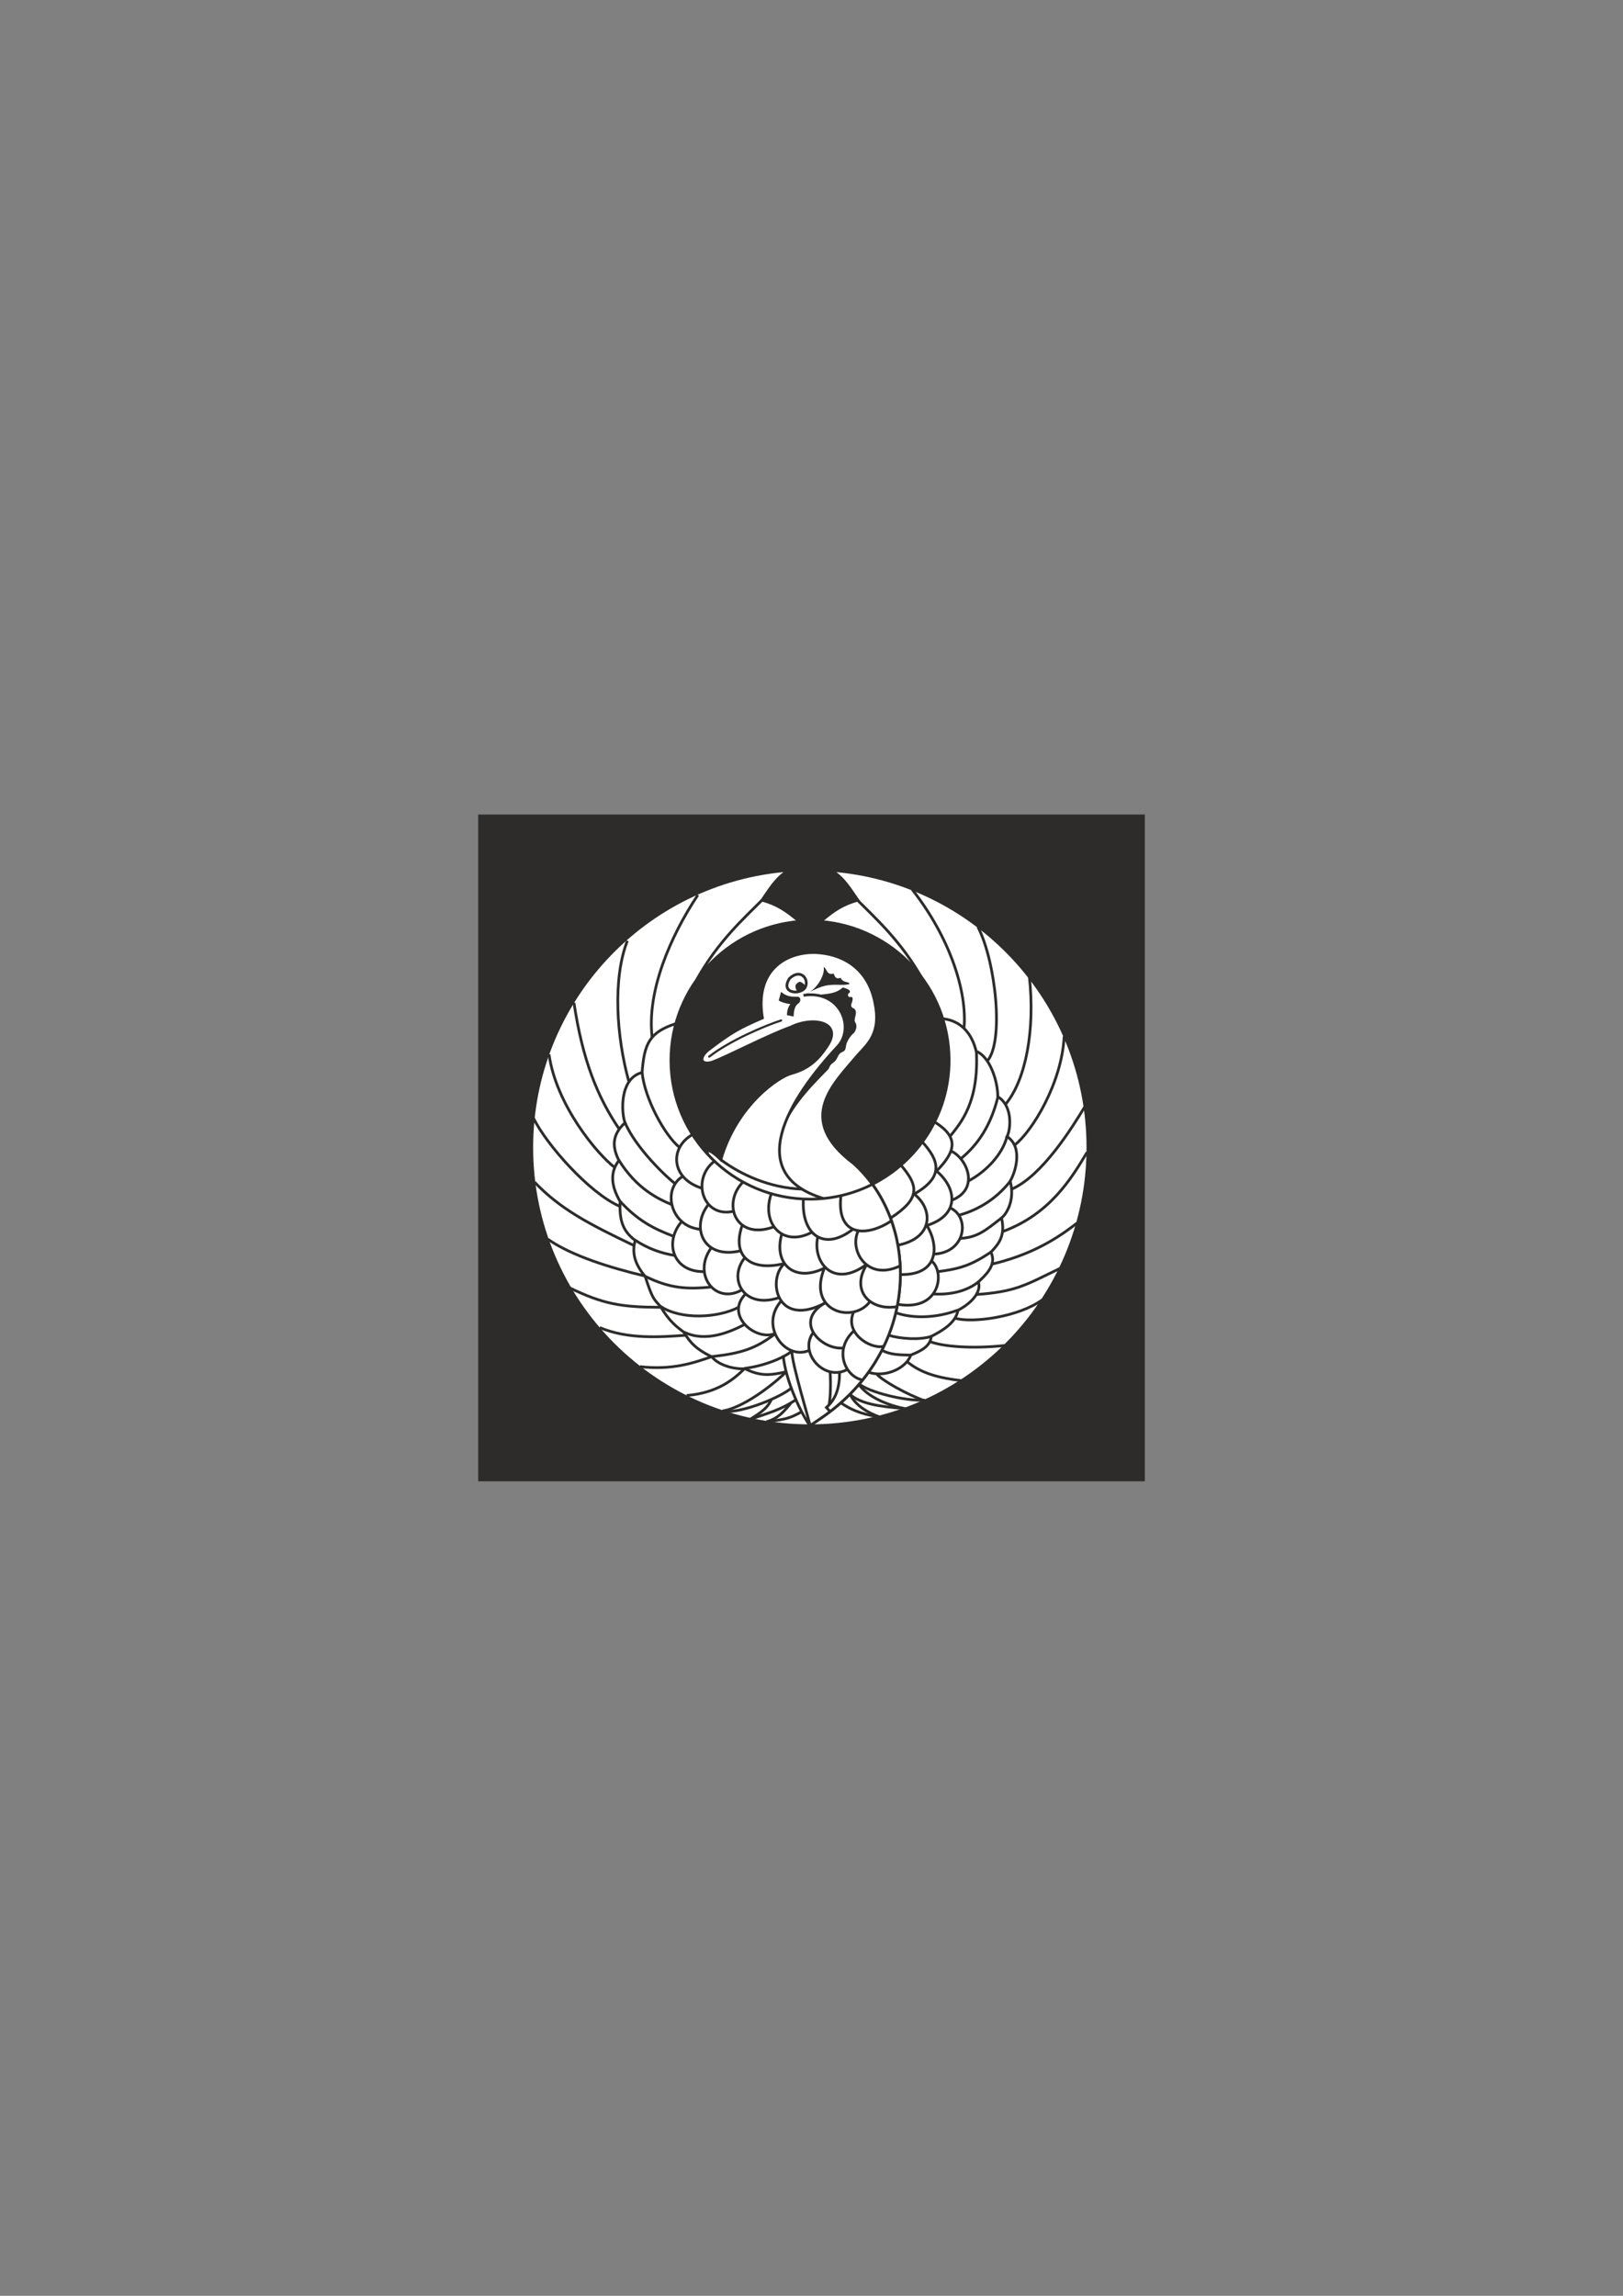<?xml version="1.0" encoding="utf-8"?>
<!-- Created by UniConvertor 2.0rc4 (https://sk1project.net/) -->
<svg xmlns="http://www.w3.org/2000/svg" height="841.89pt" viewBox="0 0 595.276 841.89" width="595.276pt" version="1.1" xmlns:xlink="http://www.w3.org/1999/xlink" id="4dc279e1-f60d-11ea-bffd-dcc15c148e23">

<rect x="0" y="0" width="595.276" height="841.89" fill="#808080" stroke="none"/>

<g>
	<path style="fill:#2d2c2b;" d="M 419.894,543.201 L 419.894,298.689 175.382,298.689 175.382,543.201 419.894,543.201 Z" />
	<g>
		<g>
			<path style="stroke:#2d2c2b;stroke-width:1.008;stroke-miterlimit:10.433;fill:#ffffff;" d="M 259.766,385.017 C 268.19,378.609 270.854,377.097 279.638,373.281 276.758,355.929 288.062,349.161 298.79,349.305 310.526,349.737 318.734,356.361 320.894,367.737 323.198,378.681 318.518,382.641 314.63,386.889 305.99,397.257 291.374,410.289 313.046,426.633 337.742,448.809 337.526,495.321 300.95,520.233 295.118,519.225 287.126,503.601 287.27,497.121 279.854,494.385 244.646,465.441 261.494,426.273 257.39,420.657 259.694,420.657 264.374,425.265 270.278,405.033 285.758,394.737 290.438,393.585 297.062,391.785 300.518,387.897 303.254,383.793 309.446,374.793 298.214,372.561 290.006,376.665 281.15,379.833 267.11,387.321 261.062,389.553 256.742,390.705 256.382,387.681 259.766,385.017 L 259.766,385.017 Z" />
			<g>
				<path style="stroke:#2d2c2b;stroke-width:1.008;stroke-miterlimit:10.433;fill:none;" d="M 264.374,425.265 C 271.43,430.593 282.302,435.705 294.326,436.065" />
				<path style="stroke-miterlimit:10.433;stroke:#2d2c2b;stroke-width:0.792;stroke-linecap:round;fill:none;" d="M 260.126,387.465 C 267.614,381.633 280.43,376.161 286.478,374.217" />
				<path style="fill:#2d2c2b;" d="M 286.478,363.705 C 287.414,364.497 288.926,365.721 292.454,365.505 293.966,365.505 293.75,367.521 292.742,368.025 291.302,368.961 291.086,371.481 291.086,372.777 L 288.638,372.273 C 288.638,370.329 289.286,368.817 289.934,368.241 287.702,367.881 286.406,367.449 285.614,366.873 L 286.478,363.705 Z" />
				<g>
					<path style="stroke:#2d2c2b;stroke-width:1.008;stroke-miterlimit:10.433;fill:none;" d="M 289.574,358.809 C 293.75,354.849 297.062,359.313 295.19,362.337 293.102,364.929 286.118,364.209 289.574,358.809 L 289.574,358.809 Z" />
					<path style="fill:#2d2c2b;" d="M 292.742,363.561 C 293.462,363.561 295.334,362.697 295.334,361.905 295.334,361.185 294.542,360.465 293.678,360.105 293.174,359.745 291.734,360.825 291.734,361.617 291.734,362.409 292.166,363.561 292.742,363.561 L 292.742,363.561 Z" />
				</g>
				<path style="fill:#2d2c2b;" d="M 294.686,365.001 C 299.726,363.201 302.678,357.297 302.102,354.633 303.326,354.993 303.038,357.801 305.774,357.009 306.422,359.169 307.358,358.809 308.366,358.593 308.726,359.745 310.022,360.033 310.67,360.177 312.686,360.753 311.462,361.329 306.782,361.113 302.462,361.113 300.878,361.689 294.686,365.001 L 294.686,365.001 Z" />
				<path style="stroke:#2d2c2b;stroke-width:1.008;stroke-miterlimit:10.433;fill:none;" d="M 294.686,365.001 C 307.934,362.913 313.622,376.377 307.502,383.505 289.07,403.161 272.582,430.449 301.886,439.449" />
				<path style="fill:#2d2c2b;" d="M 287.27,413.817 C 290.51,403.953 298.79,392.793 307.502,383.505 313.622,376.377 308.006,362.841 294.758,365.001 305.27,364.857 306.998,363.849 309.158,362.121 311.606,362.769 312.47,363.561 311.102,364.425 310.742,365.505 311.678,365.649 311.678,365.649 313.046,365.217 312.902,366.585 312.254,368.169 312.11,368.961 312.11,369.321 313.262,369.897 314.918,371.121 312.902,373.713 313.622,374.793 314.63,376.305 313.91,377.745 313.262,378.753 312.11,379.545 310.526,381.921 310.31,383.433 309.95,386.673 308.726,384.801 307.358,387.321 305.918,390.633 305.126,388.905 303.902,392.001 299.366,396.753 291.446,404.169 287.27,413.817 L 287.27,413.817 Z" />
			</g>
		</g>
		<g>
			<path style="stroke:#2d2c2b;stroke-width:1.008;stroke-miterlimit:10.433;fill:#ffffff;" d="M 297.062,522.825 C 353.366,522.825 399.014,477.105 399.014,420.801 399.014,367.161 357.47,323.169 304.838,319.137 309.518,321.873 311.894,326.193 314.63,330.081 309.158,331.665 306.062,333.609 301.022,337.929 327.374,340.017 348.11,361.977 348.11,388.833 348.11,408.705 336.59,425.913 319.886,434.337 L 319.814,434.049 C 337.31,457.953 333.926,497.841 300.95,520.161 L 297.062,522.825 Z" />
			<g>
				<path style="stroke:#2d2c2b;stroke-width:1.008;stroke-miterlimit:10.433;fill:none;" d="M 314.558,330.153 C 320.75,336.417 330.542,345.057 338.39,359.169" />
				<path style="stroke:#2d2c2b;stroke-width:1.008;stroke-miterlimit:10.433;fill:none;" d="M 334.574,326.193 C 348.254,343.617 354.806,363.417 353.582,377.097" />
				<path style="stroke:#2d2c2b;stroke-width:1.008;stroke-miterlimit:10.433;fill:none;" d="M 321.614,503.961 C 323.918,506.481 332.702,511.377 339.182,513.681" />
				<path style="stroke:#2d2c2b;stroke-width:1.008;stroke-miterlimit:10.433;fill:none;" d="M 358.694,339.945 C 365.246,352.689 368.342,382.065 362.078,389.121" />
				<path style="stroke:#2d2c2b;stroke-width:1.008;stroke-miterlimit:10.433;fill:none;" d="M 377.558,358.305 C 379.646,377.529 376.334,395.745 368.918,404.817" />
				<path style="stroke:#2d2c2b;stroke-width:1.008;stroke-miterlimit:10.433;fill:none;" d="M 390.302,380.049 C 389.51,397.113 378.494,415.041 372.086,419.937" />
				<path style="stroke:#2d2c2b;stroke-width:1.008;stroke-miterlimit:10.433;fill:none;" d="M 397.934,405.753 C 393.038,413.817 382.238,431.169 371.078,436.065" />
				<path style="stroke:#2d2c2b;stroke-width:1.008;stroke-miterlimit:10.433;fill:none;" d="M 398.726,422.529 C 392.822,432.465 384.83,445.353 367.766,451.617" />
				<path style="stroke:#2d2c2b;stroke-width:1.008;stroke-miterlimit:10.433;fill:none;" d="M 394.982,448.521 C 385.91,455.721 376.19,460.617 363.806,463.569" />
				<path style="stroke:#2d2c2b;stroke-width:1.008;stroke-miterlimit:10.433;fill:none;" d="M 388.718,465.153 C 376.19,471.201 372.662,473.721 357.83,474.729" />
				<path style="stroke:#2d2c2b;stroke-width:1.008;stroke-miterlimit:10.433;fill:none;" d="M 350.198,483.369 C 356.534,485.313 373.67,482.937 382.238,476.673" />
				<path style="stroke:#2d2c2b;stroke-width:1.008;stroke-miterlimit:10.433;fill:none;" d="M 341.198,492.009 C 345.662,493.737 356.318,494.745 368.774,493.377" />
				<path style="stroke:#2d2c2b;stroke-width:1.008;stroke-miterlimit:10.433;fill:none;" d="M 332.774,499.425 C 337.022,502.737 341.918,505.041 352.502,506.265" />
				<path style="stroke:#2d2c2b;stroke-width:1.008;stroke-miterlimit:10.433;fill:none;" d="M 314.99,507.417 C 318.662,510.513 331.766,513.825 339.254,513.465" />
				<path style="stroke:#2d2c2b;stroke-width:1.008;stroke-miterlimit:10.433;fill:none;" d="M 332.198,516.633 C 325.934,515.409 318.302,512.457 314.918,507.561" />
				<path style="stroke:#2d2c2b;stroke-width:1.008;stroke-miterlimit:10.433;fill:none;" d="M 331.622,516.489 C 322.406,515.841 315.566,514.689 311.822,511.377" />
				<path style="stroke:#2d2c2b;stroke-width:1.008;stroke-miterlimit:10.433;fill:none;" d="M 311.822,511.377 C 313.91,515.625 318.662,518.217 322.55,519.585" />
				<path style="stroke:#2d2c2b;stroke-width:1.008;stroke-miterlimit:10.433;fill:none;" d="M 322.19,519.585 C 314.918,518.361 311.75,516.633 308.438,514.473" />
			</g>
			<g>
				<path style="stroke:#2d2c2b;stroke-width:1.008;stroke-miterlimit:10.433;fill:none;" d="M 358.118,385.521 C 359.054,404.169 352.502,411.657 348.398,416.769" />
				<path style="stroke:#2d2c2b;stroke-width:1.008;stroke-miterlimit:10.433;fill:none;" d="M 366.038,402.153 C 363.446,412.665 358.694,419.865 352.142,425.121" />
				<path style="stroke:#2d2c2b;stroke-width:1.008;stroke-miterlimit:10.433;fill:none;" d="M 369.35,416.697 C 367.766,423.321 361.502,429.801 355.094,433.113" />
				<path style="stroke:#2d2c2b;stroke-width:1.008;stroke-miterlimit:10.433;fill:none;" d="M 370.574,433.113 C 364.67,440.673 357.326,444.057 351.926,445.569" />
				<path style="stroke:#2d2c2b;stroke-width:1.008;stroke-miterlimit:10.433;fill:none;" d="M 367.406,446.577 C 361.214,451.401 358.478,453.777 352.142,454.137" />
				<path style="stroke:#2d2c2b;stroke-width:1.008;stroke-miterlimit:10.433;fill:none;" d="M 363.518,459.105 C 356.318,463.929 352.142,465.297 344.078,466.305" />
				<path style="stroke:#2d2c2b;stroke-width:1.008;stroke-miterlimit:10.433;fill:none;" d="M 358.91,470.049 C 354.59,473.505 348.614,474.873 342.35,474.513" />
				<path style="stroke:#2d2c2b;stroke-width:1.008;stroke-miterlimit:10.433;fill:none;" d="M 351.35,480.417 C 343.07,483.513 334.502,483.513 328.454,481.353" />
				<path style="stroke:#2d2c2b;stroke-width:1.008;stroke-miterlimit:10.433;fill:none;" d="M 341.558,490.065 C 337.382,491.433 330.398,491.001 325.862,489.633" />
				<path style="stroke:#2d2c2b;stroke-width:1.008;stroke-miterlimit:10.433;fill:none;" d="M 334.142,496.905 C 329.39,496.905 326.294,496.689 323.342,495.105" />
			</g>
			<path style="stroke:#2d2c2b;stroke-width:1.008;stroke-miterlimit:10.433;fill:none;" d="M 345.878,373.569 C 352.718,374.361 356.534,379.257 358.046,385.521 363.086,387.465 365.966,396.465 365.966,402.153 371.87,405.825 370.502,414.825 369.35,416.769 375.614,420.873 372.086,430.593 370.502,433.113 372.23,439.377 369.71,444.633 367.334,446.649 368.918,453.489 365.966,456.441 363.446,459.177 365.822,464.073 360.998,467.961 358.838,470.121 360.062,473.793 356.318,477.897 351.35,480.489 350.558,485.385 344.87,488.337 341.558,490.065 341.27,493.593 338.03,495.321 334.07,496.905 332.342,501.873 324.494,505.329 318.446,503.169" />
			<g>
				<path style="stroke:#2d2c2b;stroke-width:1.008;stroke-miterlimit:10.433;fill:none;" d="M 342.782,411.441 C 351.854,417.057 350.558,422.241 343.502,429.441 351.134,435.849 351.926,445.641 339.974,449.385 344.51,457.017 344.294,467.673 330.254,467.385" />
				<path style="stroke:#2d2c2b;stroke-width:1.008;stroke-miterlimit:10.433;fill:none;" d="M 348.83,422.097 C 354.59,424.689 359.558,435.921 349.19,440.097" />
				<path style="stroke:#2d2c2b;stroke-width:1.008;stroke-miterlimit:10.433;fill:none;" d="M 348.398,442.905 C 355.814,446.001 354.518,459.537 342.278,459.897" />
				<path style="stroke:#2d2c2b;stroke-width:1.008;stroke-miterlimit:10.433;fill:none;" d="M 341.702,462.417 C 346.742,466.593 344.726,481.137 329.03,478.257" />
				<path style="stroke:#2d2c2b;stroke-width:1.008;stroke-miterlimit:10.433;fill:none;" d="M 338.246,418.713 C 344.15,425.265 346.742,431.385 335.294,437.865 342.35,443.409 342.494,454.065 329.174,456.657" />
				<path style="stroke:#2d2c2b;stroke-width:1.008;stroke-miterlimit:10.433;fill:none;" d="M 330.398,427.209 C 336.806,434.769 337.886,439.377 326.582,446.721" />
			</g>
		</g>
		<g>
			<path style="stroke:#2d2c2b;stroke-width:1.008;stroke-miterlimit:10.433;fill:#ffffff;" d="M 297.062,522.825 C 240.758,522.825 195.038,477.105 195.038,420.801 195.038,367.161 236.654,323.169 289.286,319.137 284.606,321.873 282.23,326.193 279.494,330.081 284.966,331.665 288.062,333.609 293.174,337.929 266.894,340.017 246.086,361.977 246.086,388.833 246.086,416.913 268.91,439.737 297.062,439.737 305.27,439.737 312.974,437.793 319.886,434.337 L 319.814,434.049 C 337.31,457.953 333.926,497.841 300.95,520.161 L 297.062,522.825 Z" />
			<g>
				<path style="stroke:#2d2c2b;stroke-width:1.008;stroke-miterlimit:10.433;fill:none;" d="M 279.422,330.153 C 273.23,336.417 263.438,345.057 255.59,359.169" />
				<g>
					<path style="stroke:#2d2c2b;stroke-width:1.008;stroke-miterlimit:10.433;fill:none;" d="M 255.95,328.209 C 245.798,343.473 237.23,363.489 239.174,380.265" />
					<path style="stroke:#2d2c2b;stroke-width:1.008;stroke-miterlimit:10.433;fill:none;" d="M 288.422,502.953 C 286.118,505.473 273.806,516.057 264.95,517.425" />
					<path style="stroke:#2d2c2b;stroke-width:1.008;stroke-miterlimit:10.433;fill:none;" d="M 230.102,344.985 C 224.63,359.097 226.142,380.265 230.606,396.465" />
					<path style="stroke:#2d2c2b;stroke-width:1.008;stroke-miterlimit:10.433;fill:none;" d="M 210.518,367.737 C 213.686,388.905 219.158,402.225 227.006,413.889" />
					<path style="stroke:#2d2c2b;stroke-width:1.008;stroke-miterlimit:10.433;fill:none;" d="M 201.374,386.673 C 203.966,405.177 219.014,423.249 225.494,428.145" />
					<path style="stroke:#2d2c2b;stroke-width:1.008;stroke-miterlimit:10.433;fill:none;" d="M 195.686,410.073 C 200.438,419.721 216.062,437.433 227.222,442.329" />
					<path style="stroke:#2d2c2b;stroke-width:1.008;stroke-miterlimit:10.433;fill:none;" d="M 196.046,433.473 C 205.478,443.409 216.062,448.881 232.478,456.729" />
					<path style="stroke:#2d2c2b;stroke-width:1.008;stroke-miterlimit:10.433;fill:none;" d="M 200.942,454.425 C 209.798,460.617 224.054,464.937 236.366,467.889" />
					<path style="stroke:#2d2c2b;stroke-width:1.008;stroke-miterlimit:10.433;fill:none;" d="M 208.79,472.209 C 221.318,478.257 227.798,479.337 242.27,479.409" />
					<path style="stroke:#2d2c2b;stroke-width:1.008;stroke-miterlimit:10.433;fill:none;" d="M 251.63,489.633 C 241.91,490.353 230.174,491.145 219.95,486.825" />
					<path style="stroke:#2d2c2b;stroke-width:1.008;stroke-miterlimit:10.433;fill:none;" d="M 261.062,497.481 C 254.438,499.785 246.59,502.521 234.71,501.153" />
					<path style="stroke:#2d2c2b;stroke-width:1.008;stroke-miterlimit:10.433;fill:none;" d="M 273.158,501.801 C 269.198,505.761 263.222,510.801 251.846,511.737" />
					<path style="stroke:#2d2c2b;stroke-width:1.008;stroke-miterlimit:10.433;fill:none;" d="M 290.078,509.145 C 286.406,512.241 273.014,518.001 265.526,517.641" />
					<path style="stroke:#2d2c2b;stroke-width:1.008;stroke-miterlimit:10.433;fill:none;" d="M 291.878,513.321 C 286.406,516.993 281.87,518.145 275.606,520.305" />
					<path style="stroke:#2d2c2b;stroke-width:1.008;stroke-miterlimit:10.433;fill:none;" d="M 294.038,517.713 C 290.078,519.801 288.854,520.521 281.078,521.313" />
					<path style="stroke:#2d2c2b;stroke-width:1.008;stroke-miterlimit:10.433;fill:none;" d="M 282.95,513.105 C 281.798,515.841 279.854,517.569 275.39,520.305" />
					<path style="stroke:#2d2c2b;stroke-width:1.008;stroke-miterlimit:10.433;fill:none;" d="M 290.006,514.689 C 287.126,518.001 285.542,519.945 281.438,521.313" />
				</g>
				<path style="stroke:#2d2c2b;stroke-width:1.008;stroke-miterlimit:10.433;fill:none;" d="M 247.886,375.369 C 238.166,378.537 236.294,382.713 235.502,393.297 227.006,395.457 227.942,408.345 229.238,411.729 224.126,416.409 224.702,420.945 227.006,425.553 223.982,429.513 223.766,434.265 227.438,440.601 227.15,447.225 228.23,451.329 232.982,454.857 231.398,460.329 233.702,464.577 236.654,468.105 239.39,476.673 239.894,476.385 242.27,479.121 245.582,484.737 248.318,486.609 250.838,488.553 253.142,492.441 255.518,494.889 261.062,497.553 264.158,501.369 271.214,502.233 273.158,501.873 278.846,504.753 282.446,504.393 288.422,503.025" />
			</g>
			<g>
				<path style="stroke:#2d2c2b;stroke-width:1.008;stroke-miterlimit:10.433;fill:none;" d="M 235.502,393.225 C 236.438,402.945 243.854,416.337 249.11,420.657" />
				<path style="stroke:#2d2c2b;stroke-width:1.008;stroke-miterlimit:10.433;fill:none;" d="M 229.238,411.657 C 233.27,421.233 245.222,432.393 247.742,434.121" />
				<path style="stroke:#2d2c2b;stroke-width:1.008;stroke-miterlimit:10.433;fill:none;" d="M 227.006,425.481 C 233.486,435.849 241.118,439.521 246.23,441.681" />
				<path style="stroke:#2d2c2b;stroke-width:1.008;stroke-miterlimit:10.433;fill:none;" d="M 227.438,440.529 C 233.846,447.513 239.606,450.537 247.022,453.345" />
				<path style="stroke:#2d2c2b;stroke-width:1.008;stroke-miterlimit:10.433;fill:none;" d="M 232.982,454.785 C 237.59,457.881 242.63,459.609 247.526,460.401" />
				<path style="stroke:#2d2c2b;stroke-width:1.008;stroke-miterlimit:10.433;fill:none;" d="M 236.654,468.033 C 245.798,472.569 252.062,472.785 260.63,471.993" />
				<path style="stroke:#2d2c2b;stroke-width:1.008;stroke-miterlimit:10.433;fill:none;" d="M 242.27,479.049 C 249.758,484.089 263.438,483.297 270.854,479.409" />
				<path style="stroke:#2d2c2b;stroke-width:1.008;stroke-miterlimit:10.433;fill:none;" d="M 250.838,488.481 C 258.902,492.369 267.686,488.481 273.158,485.673" />
				<path style="stroke:#2d2c2b;stroke-width:1.008;stroke-miterlimit:10.433;fill:none;" d="M 284.102,489.273 C 277.118,494.529 272.006,496.257 261.062,497.481" />
				<path style="stroke:#2d2c2b;stroke-width:1.008;stroke-miterlimit:10.433;fill:none;" d="M 273.158,501.801 C 282.374,500.577 289.142,496.761 290.15,495.609" />
			</g>
			<g>
				<path style="stroke:#2d2c2b;stroke-width:1.008;stroke-miterlimit:10.433;fill:none;" d="M 308.438,438.441 C 306.638,453.849 318.158,453.561 326.87,447.729" />
				<path style="stroke:#2d2c2b;stroke-width:1.008;stroke-miterlimit:10.433;fill:none;" d="M 314.774,451.401 C 311.39,458.241 317.798,469.977 329.966,464.289" />
				<path style="stroke:#2d2c2b;stroke-width:1.008;stroke-miterlimit:10.433;fill:none;" d="M 294.686,439.521 C 293.75,452.625 302.102,459.177 312.83,450.753" />
				<path style="stroke:#2d2c2b;stroke-width:1.008;stroke-miterlimit:10.433;fill:none;" d="M 299.87,453.849 C 298.07,463.137 305.774,472.497 317.654,463.785" />
				<path style="stroke:#2d2c2b;stroke-width:1.008;stroke-miterlimit:10.433;fill:none;" d="M 317.726,464.001 C 312.038,473.361 319.094,480.705 328.814,479.193" />
				<path style="stroke:#2d2c2b;stroke-width:1.008;stroke-miterlimit:10.433;fill:none;" d="M 302.462,464.793 C 295.622,481.209 313.19,485.529 319.094,477.249" />
				<path style="stroke:#2d2c2b;stroke-width:1.008;stroke-miterlimit:10.433;fill:none;" d="M 313.19,480.921 C 309.446,488.697 319.022,494.745 323.918,493.737" />
				<path style="stroke:#2d2c2b;stroke-width:1.008;stroke-miterlimit:10.433;fill:none;" d="M 313.19,488.049 C 305.702,494.889 309.806,504.681 316.286,506.049" />
				<path style="stroke:#2d2c2b;stroke-width:1.008;stroke-miterlimit:10.433;fill:none;" d="M 282.95,437.577 C 278.99,448.521 286.982,457.593 297.71,451.905" />
				<path style="stroke:#2d2c2b;stroke-width:1.008;stroke-miterlimit:10.433;fill:none;" d="M 286.694,452.625 C 283.598,463.929 291.734,470.409 302.534,464.937" />
				<path style="stroke:#2d2c2b;stroke-width:1.008;stroke-miterlimit:10.433;fill:none;" d="M 302.75,477.681 C 290.654,484.593 301.31,495.249 309.446,494.313" />
				<path style="stroke:#2d2c2b;stroke-width:1.008;stroke-miterlimit:10.433;fill:none;" d="M 298.142,488.841 C 292.886,496.329 302.678,506.913 310.958,502.089" />
				<path style="stroke:#2d2c2b;stroke-width:1.008;stroke-miterlimit:10.433;fill:none;" d="M 287.846,463.209 C 281.15,468.969 284.75,487.473 302.894,477.681" />
				<path style="stroke:#2d2c2b;stroke-width:1.008;stroke-miterlimit:10.433;fill:none;" d="M 286.694,476.889 C 278.126,486.249 288.278,499.425 297.134,495.033" />
				<path style="stroke:#2d2c2b;stroke-width:1.008;stroke-miterlimit:10.433;fill:none;" d="M 272.51,433.473 C 264.734,441.249 269.702,455.073 283.814,449.889" />
				<path style="stroke:#2d2c2b;stroke-width:1.008;stroke-miterlimit:10.433;fill:none;" d="M 272.15,449.529 C 268.262,461.049 275.678,466.305 287.63,463.353" />
				<path style="stroke:#2d2c2b;stroke-width:1.008;stroke-miterlimit:10.433;fill:none;" d="M 273.158,461.265 C 266.966,468.825 272.582,480.201 285.686,475.881" />
				<path style="stroke:#2d2c2b;stroke-width:1.008;stroke-miterlimit:10.433;fill:none;" d="M 273.374,474.585 C 265.814,482.361 277.046,491.793 284.174,489.057" />
				<path style="stroke:#2d2c2b;stroke-width:1.008;stroke-miterlimit:10.433;fill:none;" d="M 261.998,425.841 C 253.43,432.465 257.75,446.721 268.91,444.201" />
				<path style="stroke:#2d2c2b;stroke-width:1.008;stroke-miterlimit:10.433;fill:none;" d="M 259.838,441.681 C 253.214,450.033 257.894,461.985 271.646,458.673" />
				<path style="stroke:#2d2c2b;stroke-width:1.008;stroke-miterlimit:10.433;fill:none;" d="M 260.918,457.521 C 253.79,467.169 262.214,478.545 272.006,473.073" />
				<path style="stroke:#2d2c2b;stroke-width:1.008;stroke-miterlimit:10.433;fill:none;" d="M 254.006,416.049 C 245.51,420.801 246.014,432.177 257.39,435.705" />
				<path style="stroke:#2d2c2b;stroke-width:1.008;stroke-miterlimit:10.433;fill:none;" d="M 250.55,431.313 C 242.63,435.849 245.798,450.033 257.174,450.825" />
				<path style="stroke:#2d2c2b;stroke-width:1.008;stroke-miterlimit:10.433;fill:none;" d="M 250.046,447.945 C 243.494,455.433 246.734,466.665 258.47,466.305" />
				<path style="stroke:#2d2c2b;stroke-width:1.008;stroke-miterlimit:10.433;fill:none;" d="M 307.934,503.313 C 307.934,508.929 306.638,512.961 303.11,516.129 L 304.406,517.569" />
				<path style="stroke:#2d2c2b;stroke-width:1.008;stroke-miterlimit:10.433;fill:none;" d="M 304.478,503.241 C 304.766,507.993 304.55,512.601 304.118,514.977" />
				<path style="stroke:#2d2c2b;stroke-width:1.008;stroke-miterlimit:10.433;fill:none;" d="M 287.27,497.049 C 288.062,506.409 294.326,519.297 297.062,522.753 297.566,523.257 290.15,499.425 290.438,495.249" />
			</g>
		</g>
	</g>
</g>
</svg>